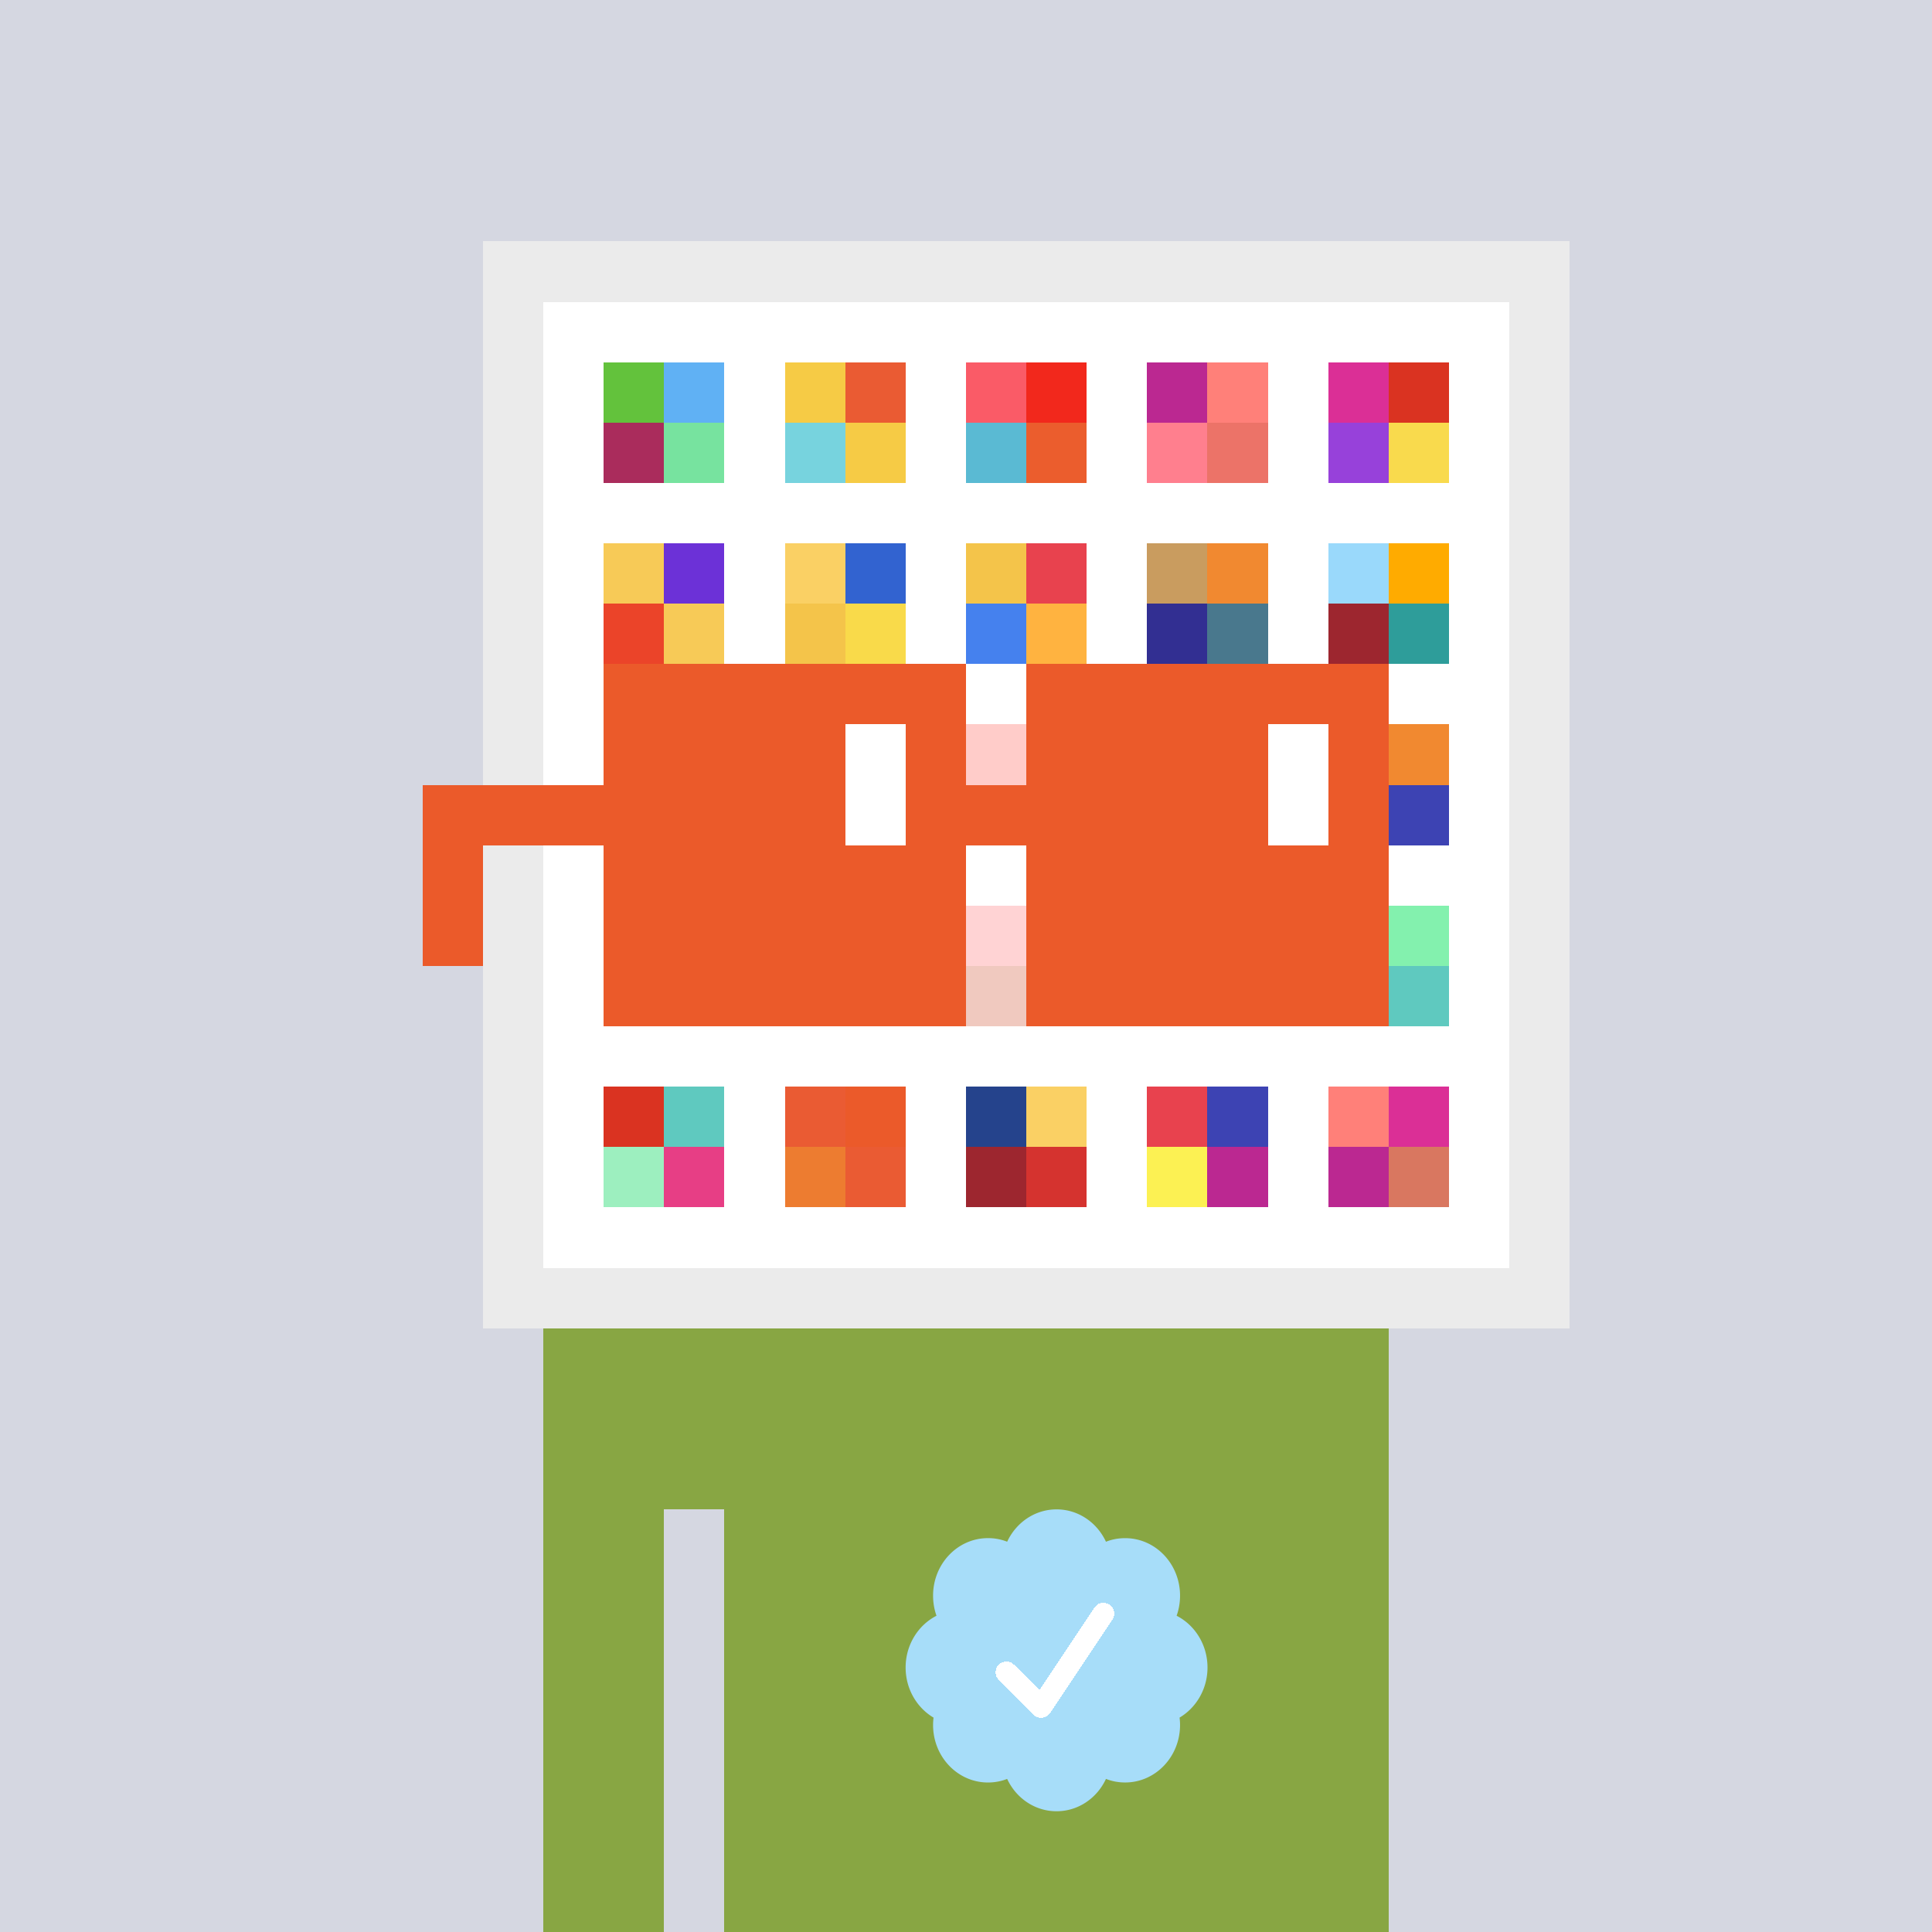<svg xmlns="http://www.w3.org/2000/svg" viewBox="0 0 320 320" width="2000" height="2000" shape-rendering="crispEdges"><defs><style>.check{fill: #A7DDF9}</style></defs><path fill="#D5D7E1" d="M0 0h320v320H0z" /><path fill="#EBEBEB" d="M80 40h180v180H80z"/><path fill="#FFFFFF" d="M90 50h160v160H90z"/><path fill="#63C23C" d="M100 60h10v10h-10z"/><path fill="#AA2C5C" d="M100 70h10v10h-10z"/><path fill="#60B1F4" d="M110 60h10v10h-10z"/><path fill="#77E39F" d="M110 70h10v10h-10z"/><path fill="#F6CB45" d="M130 60h10v10h-10z"/><path fill="#77D3DE" d="M130 70h10v10h-10z"/><path fill="#EA5B33" d="M140 60h10v10h-10z"/><path fill="#F6CB45" d="M140 70h10v10h-10z"/><path fill="#FA5B67" d="M160 60h10v10h-10z"/><path fill="#5ABAD3" d="M160 70h10v10h-10z"/><path fill="#F2281C" d="M170 60h10v10h-10z"/><path fill="#EB5D2D" d="M170 70h10v10h-10z"/><path fill="#BB2891" d="M190 60h10v10h-10z"/><path fill="#FF7F8E" d="M190 70h10v10h-10z"/><path fill="#FF8079" d="M200 60h10v10h-10z"/><path fill="#EC7368" d="M200 70h10v10h-10z"/><path fill="#DB2F96" d="M220 60h10v10h-10z"/><path fill="#9741DA" d="M220 70h10v10h-10z"/><path fill="#DA3321" d="M230 60h10v10h-10z"/><path fill="#F9DA4D" d="M230 70h10v10h-10z"/><path fill="#F7CA57" d="M100 90h10v10h-10z"/><path fill="#EB4429" d="M100 100h10v10h-10z"/><path fill="#6C31D7" d="M110 90h10v10h-10z"/><path fill="#F7CA57" d="M110 100h10v10h-10z"/><path fill="#FAD064" d="M130 90h10v10h-10z"/><path fill="#F4C44A" d="M130 100h10v10h-10z"/><path fill="#3263D0" d="M140 90h10v10h-10z"/><path fill="#F9DA4A" d="M140 100h10v10h-10z"/><path fill="#F4C44A" d="M160 90h10v10h-10z"/><path fill="#4581EE" d="M160 100h10v10h-10z"/><path fill="#E8424E" d="M170 90h10v10h-10z"/><path fill="#FFB340" d="M170 100h10v10h-10z"/><path fill="#C99C5F" d="M190 90h10v10h-10z"/><path fill="#322F92" d="M190 100h10v10h-10z"/><path fill="#F18930" d="M200 90h10v10h-10z"/><path fill="#49788D" d="M200 100h10v10h-10z"/><path fill="#9AD9FB" d="M220 90h10v10h-10z"/><path fill="#9D262F" d="M220 100h10v10h-10z"/><path fill="#FFAB00" d="M230 90h10v10h-10z"/><path fill="#2E9D9A" d="M230 100h10v10h-10z"/><path fill="#FF8079" d="M160 120h10v10h-10z"/><path fill="#F18930" d="M230 120h10v10h-10z"/><path fill="#3D43B3" d="M230 130h10v10h-10z"/><path fill="#FF9193" d="M160 150h10v10h-10z"/><path fill="#D97760" d="M160 160h10v10h-10z"/><path fill="#83F1AE" d="M230 150h10v10h-10z"/><path fill="#5FC9BF" d="M230 160h10v10h-10z"/><path fill="#DA3321" d="M100 180h10v10h-10z"/><path fill="#9DEFBF" d="M100 190h10v10h-10z"/><path fill="#5FC9BF" d="M110 180h10v10h-10z"/><path fill="#E73E85" d="M110 190h10v10h-10z"/><path fill="#EA5B33" d="M130 180h10v10h-10z"/><path fill="#ED7C30" d="M130 190h10v10h-10z"/><path fill="#EB5A2A" d="M140 180h10v10h-10z"/><path fill="#EA5B33" d="M140 190h10v10h-10z"/><path fill="#25438C" d="M160 180h10v10h-10z"/><path fill="#9D262F" d="M160 190h10v10h-10z"/><path fill="#FAD064" d="M170 180h10v10h-10z"/><path fill="#D5332F" d="M170 190h10v10h-10z"/><path fill="#E8424E" d="M190 180h10v10h-10z"/><path fill="#FCF153" d="M190 190h10v10h-10z"/><path fill="#3D43B3" d="M200 180h10v10h-10z"/><path fill="#BB2891" d="M200 190h10v10h-10z"/><path fill="#FF8079" d="M220 180h10v10h-10z"/><path fill="#BB2891" d="M220 190h10v10h-10z"/><path fill="#DB2F96" d="M230 180h10v10h-10z"/><path fill="#D97760" d="M230 190h10v10h-10z"/><path fill="#88A643" d="M90 220h20v100H90V220Zm20 0h10v30h-10v-30Zm10 0h110v100H120V220Z"/><path class="check" shape-rendering="geometricPrecision" d="M200 276.191c0-3.762-2.083-7.024-5.114-8.572a9.97 9.97 0 0 0 .567-3.333c0-5.262-4.072-9.519-9.091-9.519-1.118 0-2.19.199-3.18.595-1.472-3.184-4.586-5.362-8.181-5.362-3.595 0-6.704 2.184-8.182 5.357a8.604 8.604 0 0 0-3.182-.595c-5.023 0-9.09 4.262-9.09 9.524 0 1.176.198 2.295.565 3.333-3.028 1.548-5.112 4.805-5.112 8.572 0 3.559 1.862 6.661 4.624 8.299-.048.405-.077.81-.077 1.225 0 5.262 4.067 9.523 9.09 9.523 1.12 0 2.191-.204 3.179-.594 1.476 3.175 4.586 5.356 8.183 5.356 3.6 0 6.71-2.181 8.183-5.356.988.387 2.059.59 3.18.59 5.024 0 9.091-4.263 9.091-9.525 0-.413-.029-.818-.079-1.22 2.757-1.637 4.626-4.739 4.626-8.296v-.002Z" /><path fill="#fff" d="m184.249 268.252-10.319 15.476a1.785 1.785 0 0 1-2.478.496l-.274-.224-5.75-5.75a1.784 1.784 0 1 1 2.524-2.524l4.214 4.207 9.106-13.666a1.787 1.787 0 0 1 2.476-.493 1.784 1.784 0 0 1 .501 2.476v.002Z"/><path fill="#FFFFFF" fill-opacity=".6" d="M160 120h10v50h-10z"/><path fill="#fff" d="M130 120h-20v10h20v-10Zm0 10h-20v10h20v-10Zm0 10h-20v10h20v-10Zm0 10h-20v10h20v-10Z"/><path fill="#000" d="M150 120h-20v10h20v-10Zm0 10h-20v10h20v-10Zm0 10h-20v10h20v-10Zm0 10h-20v10h20v-10Z"/><path fill="#fff" d="M200 120h-20v10h20v-10Zm0 10h-20v10h20v-10Zm0 10h-20v10h20v-10Zm0 10h-20v10h20v-10Z"/><path fill="#000" d="M220 120h-20v10h20v-10Zm0 10h-20v10h20v-10Zm0 10h-20v10h20v-10Zm0 10h-20v10h20v-10Z"/><path fill="#EB5A2A" d="M160 110h-60v10h60v-10Zm70 0h-60v10h60v-10Zm-120 10h-10v10h10v-10Zm50 0h-10v10h10v-10Zm20 0h-10v10h10v-10Zm50 0h-10v10h10v-10Zm0 10h-10v10h10v-10Zm-120 10h-10v10h10v-10Zm50 0h-10v10h10v-10Zm20 0h-10v10h10v-10Zm50 0h-10v10h10v-10Zm-150 0H70v10h10v-10Zm0 10H70v10h10v-10Zm30 0h-10v10h10v-10Zm50 0h-10v10h10v-10Zm20 0h-10v10h10v-10Zm50 0h-10v10h10v-10Zm-70 10h-60v10h60v-10Zm70 0h-60v10h60v-10Zm-120-30H70v10h40v-10Zm70 0h-30v10h30v-10Z"/><path fill="#EB5A2A" d="M110 120h40v40h-40z"/><path fill="#EB5A2A" d="M180 120h40v40h-40z"/><path fill="#FFFFFF" d="M140 120h10v20h-10z"/><path fill="#FFFFFF" d="M210 120h10v20h-10z"/></svg>